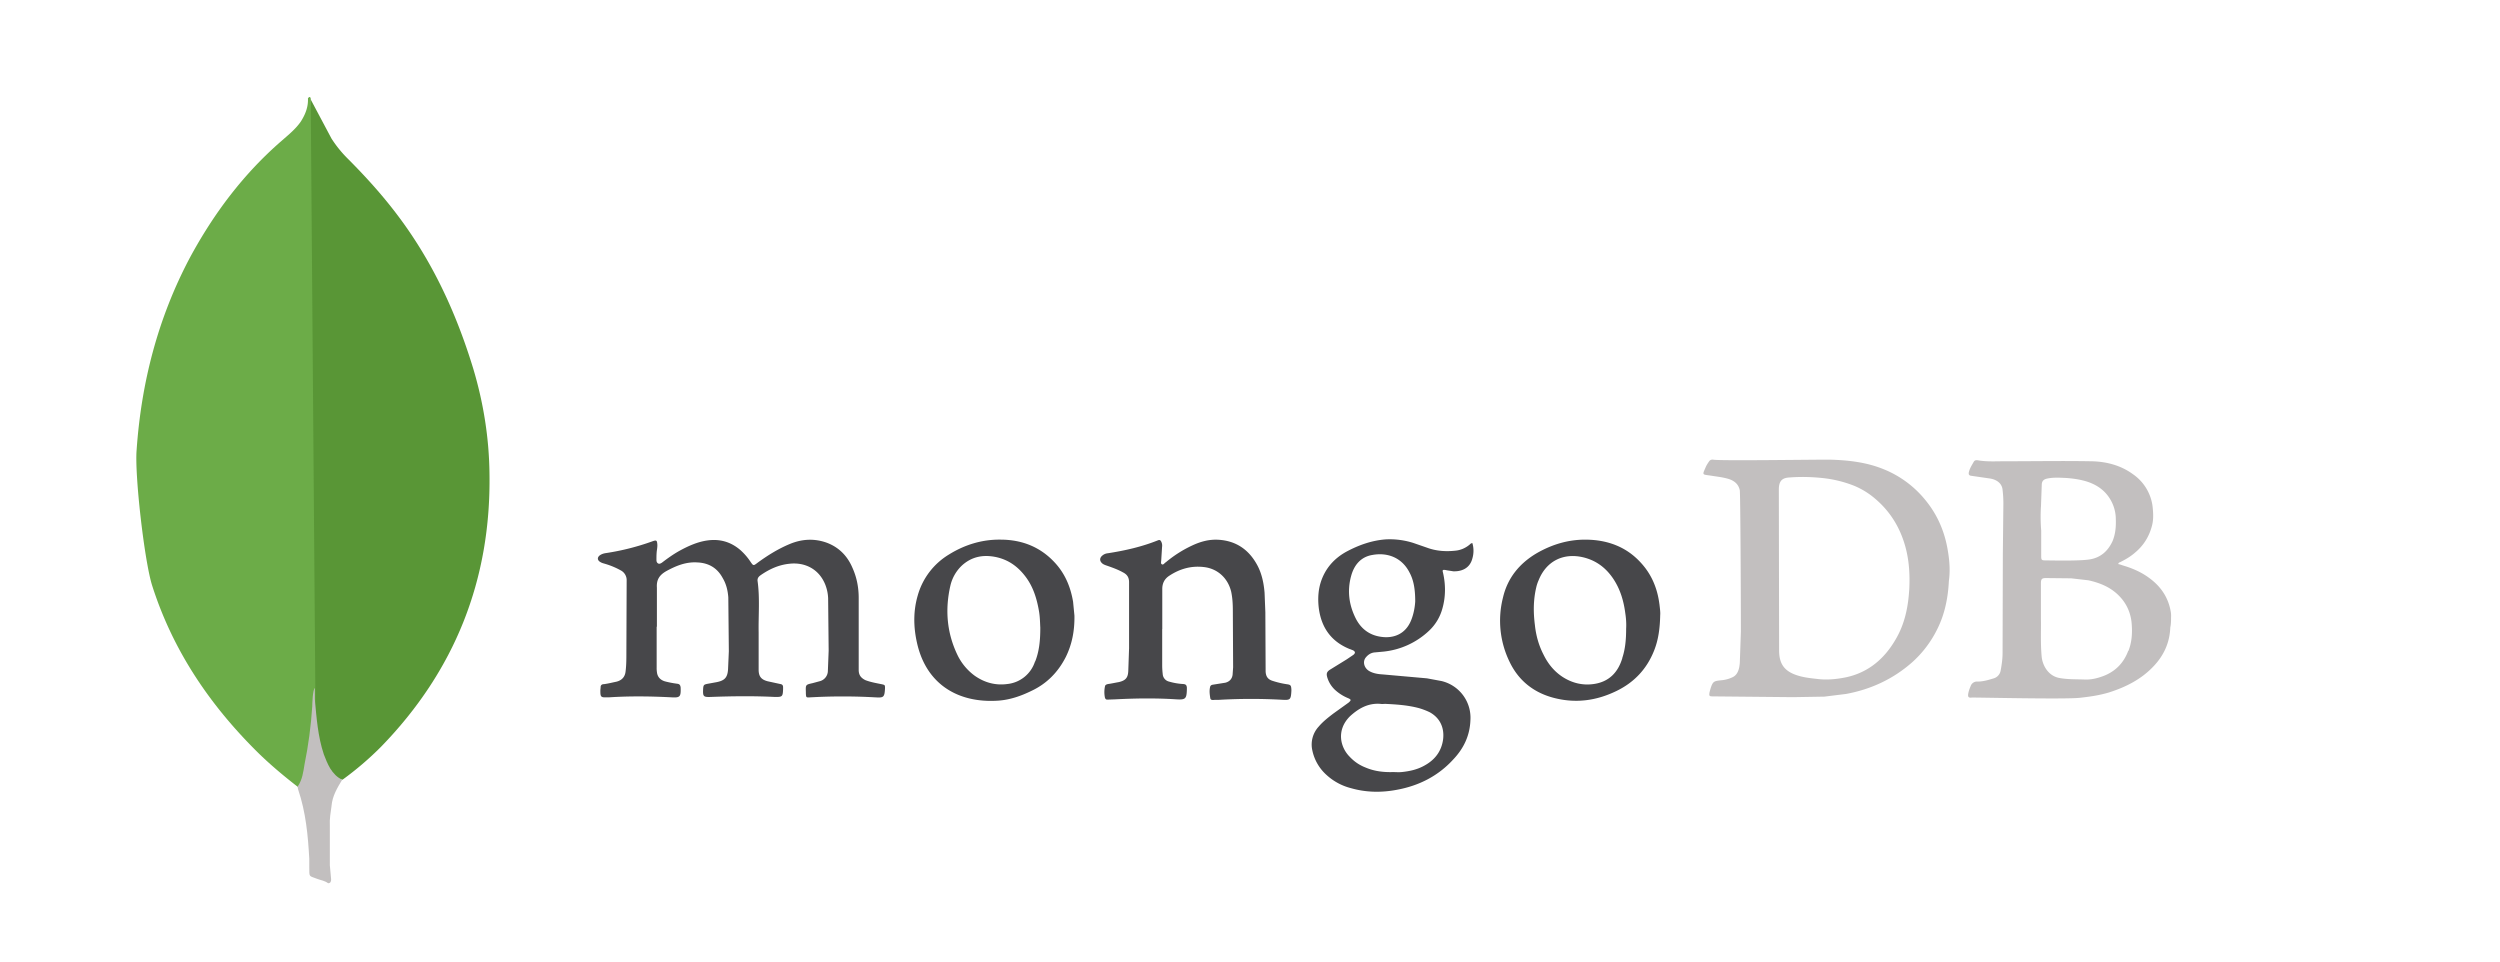 <svg xmlns="http://www.w3.org/2000/svg" width="130" height="50"><path d="M16.147 5.154l1.09 2.05a6.15 6.15 0 0 0 .824 1.024c.913.913 1.782 1.87 2.56 2.895 1.848 2.427 3.095 5.122 3.986 8.04.534 1.782.824 3.608.846 5.456.09 5.523-1.804 10.266-5.634 14.208a16.3 16.3 0 0 1-2.004 1.715c-.38 0-.557-.3-.713-.557-.3-.5-.468-1.047-.557-1.603-.134-.668-.223-1.336-.178-2.027v-.312c-.022-.067-.356-30.732-.223-30.888z" fill="#599636"/><path d="M16.147 5.088c-.045-.09-.09-.022-.134.022.022.445-.134.846-.38 1.225-.267.38-.624.668-.98.98-1.982 1.715-3.54 3.786-4.788 6.102-1.648 3.118-2.516 6.458-2.76 9.977-.11 1.27.4 5.746.802 7.037 1.09 3.43 3.05 6.302 5.6 8.796.624.6 1.292 1.158 1.982 1.692.2 0 .223-.178.267-.312a6.11 6.11 0 0 0 .2-.869c.2-1.113.312-2.227.445-3.34l-.245-31.31z" fill="#6cac48"/><path d="M17.24 41.9c.045-.512.3-.935.557-1.358-.267-.11-.468-.334-.624-.58-.134-.223-.245-.5-.334-.735-.312-.935-.38-1.915-.468-2.873v-.58c-.11.09-.134.846-.134.958-.067 1.024-.2 2.027-.4 3.006-.067.4-.11.802-.356 1.158 0 .045 0 .09.022.156.4 1.18.512 2.383.58 3.608v.445c0 .534-.022.423.423.6.178.067.38.09.557.223.134 0 .156-.11.156-.2l-.067-.735v-2.05c-.022-.356.045-.713.09-1.047z" fill="#c2bfbf"/><g transform="matrix(1.021 0 0 1.021 -4.376 -1.846)"><path d="M37.73 33.72v2.077a1.45 1.45 0 0 0 .014.246c.027.246.178.396.4.465a4.97 4.97 0 0 0 .63.123c.123.014.164.068.178.2.014.465-.027.52-.478.492-1.052-.055-2.105-.068-3.157 0h-.1c-.328.014-.355-.014-.355-.342 0-.055.014-.123.014-.178 0-.1.068-.15.164-.15.22-.027.424-.082.63-.123.287-.068.45-.246.478-.533.04-.314.04-.642.04-.957l.014-3.662a.56.56 0 0 0-.3-.52 3.89 3.89 0 0 0-.78-.328c-.082-.027-.164-.04-.232-.082-.2-.096-.205-.273-.014-.383.068-.04.15-.068.232-.082a12.42 12.42 0 0 0 2.432-.615c.164-.055.205-.04.22.123.014.1 0 .22-.014.314-.027.178-.027.355-.027.52 0 .068.014.137.082.178s.137 0 .2-.04c.287-.22.574-.424.888-.6.45-.246.93-.465 1.45-.533.63-.082 1.175.082 1.654.492a3.1 3.1 0 0 1 .519.601c.137.2.15.205.328.068.52-.383 1.066-.724 1.654-.97.615-.26 1.244-.3 1.872-.082.642.232 1.08.683 1.34 1.298.22.492.314 1 .314 1.53v3.662c0 .246.1.4.342.52.26.1.547.15.82.205.178.04.178.04.178.22-.027.45-.068.478-.506.45a29.42 29.42 0 0 0-3.293 0c-.22.014-.22.014-.232-.205v-.068c-.014-.37-.014-.37.342-.45l.355-.096a.55.55 0 0 0 .424-.533l.04-1.025-.027-2.678a2.13 2.13 0 0 0-.15-.697c-.342-.834-1.093-1.134-1.818-1.052-.547.055-1.025.273-1.476.588-.096.068-.164.15-.15.287.123.875.04 1.75.055 2.624v1.9c0 .342.137.506.465.588l.63.137c.096.014.15.055.15.164v.1c-.014.383-.04.4-.424.396-1.093-.055-2.187-.04-3.266 0-.37.014-.4-.027-.383-.4.014-.22.04-.232.246-.273l.45-.082c.4-.082.547-.232.574-.656l.04-.916-.027-2.747c-.027-.342-.1-.67-.287-.984-.273-.506-.7-.765-1.285-.793-.588-.04-1.107.178-1.6.45-.342.2-.492.437-.465.834v1.995zm25.747.083v1.927a4.13 4.13 0 0 0 .027.41.42.42 0 0 0 .328.383 3.19 3.19 0 0 0 .724.123c.137.014.164.068.178.178v.096c-.014.478-.068.533-.533.506-1.04-.068-2.077-.055-3.116 0l-.4.014c-.082 0-.1-.04-.123-.096a1.39 1.39 0 0 1 0-.574c.014-.082.068-.1.15-.123.2-.027.37-.068.56-.1.342-.082.465-.22.478-.574l.04-1.148v-3.362c0-.246-.096-.396-.314-.506-.246-.137-.506-.232-.78-.328-.082-.027-.164-.055-.232-.096-.178-.123-.2-.3-.027-.437a.49.49 0 0 1 .273-.11c.875-.137 1.722-.328 2.542-.656.096-.04.137-.014.178.068s.055.178.04.273l-.04.642c0 .082-.04.2.027.232.082.055.137-.068.205-.1a6.09 6.09 0 0 1 1.326-.847c.424-.2.86-.328 1.353-.3.916.055 1.572.52 1.995 1.326.22.424.314.888.355 1.367l.04 1 .014 3.02c.014.232.096.383.328.465a4.47 4.47 0 0 0 .738.178c.22.027.232.068.246.273v.068c-.027.465-.055.478-.52.45a28.59 28.59 0 0 0-3.061 0c-.137.014-.273 0-.4.014-.082 0-.137-.014-.15-.096-.027-.178-.055-.355-.014-.547.014-.082.055-.123.15-.137l.63-.1c.22-.055.342-.2.37-.4l.027-.383-.014-2.856c0-.328-.014-.656-.082-.984-.164-.7-.697-1.2-1.42-1.27-.63-.068-1.2.096-1.722.437-.26.164-.37.396-.37.683v2.064c0-.04 0-.04.014-.04z" fill="#47474a"/><path d="M103.503 29.935c-.15-.998-.52-1.886-1.162-2.665a5.27 5.27 0 0 0-2.105-1.558c-.86-.355-1.777-.465-2.706-.492-.383-.014-5.603.068-5.986 0-.096-.014-.164.014-.22.096-.068.1-.137.205-.178.314-.164.37-.164.342.232.396.328.055.642.082.957.178.287.096.492.26.56.574.027.15.055 4.96.055 7.202l-.055 1.6c-.014.123-.027.246-.068.355-.055.164-.15.3-.314.37a1.62 1.62 0 0 1-.574.15c-.37.04-.424.055-.547.465l-.04.15c-.027.178-.014.205.164.205l4.086.04 1.6-.027 1.107-.137c1.257-.232 2.378-.752 3.334-1.585a5.55 5.55 0 0 0 1.312-1.722c.383-.765.547-1.6.588-2.446.068-.478.04-.97-.04-1.462zm-1.982 1.94c-.055.875-.232 1.722-.683 2.487-.574.998-1.394 1.695-2.528 1.94-.492.1-.984.15-1.5.082-.37-.04-.724-.082-1.066-.205-.615-.22-.834-.6-.847-1.2l-.014-8.24c0-.492.22-.6.574-.615.533-.04 1.08-.027 1.613.027a6.06 6.06 0 0 1 1.654.4 3.98 3.98 0 0 1 1.08.67c.738.63 1.23 1.42 1.5 2.35.22.752.26 1.517.22 2.282zm13.34 1.34c0-.082 0-.15-.014-.232-.123-.752-.52-1.326-1.134-1.763-.396-.287-.847-.478-1.312-.615-.082-.027-.15-.055-.232-.068.014-.068.055-.082.096-.096.273-.137.533-.287.765-.492.424-.355.7-.793.847-1.326.082-.287.082-.574.055-.875a2.35 2.35 0 0 0-.998-1.777c-.63-.465-1.367-.656-2.132-.67-1.476-.027-2.965 0-4.44 0-.424 0-.847.027-1.285-.04-.082-.014-.2-.04-.26.055-.1.178-.22.355-.26.56-.014.096.014.15.123.164l.943.137c.37.055.63.26.656.588a5.78 5.78 0 0 1 .04.683l-.027 2.555-.014 5.056c0 .3-.04.588-.096.888a.5.5 0 0 1-.355.41c-.273.082-.533.164-.82.164a.34.34 0 0 0-.355.232c-.055.123-.1.26-.123.383-.027.164.014.22.178.2.123-.014 4.633.096 5.48.014.506-.055 1-.123 1.503-.273.86-.273 1.654-.67 2.282-1.34.52-.547.82-1.203.847-1.968.04-.178.04-.355.04-.547zm-6.628-5.6l.04-1.093c0-.205.082-.3.287-.342.328-.068.656-.04.984-.027.328.027.642.068.97.164.6.178 1.066.52 1.34 1.093a1.96 1.96 0 0 1 .191.834c.014.383-.014.752-.164 1.12-.232.506-.6.834-1.134.93s-2.05.055-2.282.055c-.205 0-.22-.027-.22-.232V28.83a8.79 8.79 0 0 1-.014-1.203zm4.44 7.352c-.232.615-.656 1.04-1.257 1.27-.328.123-.656.2-1 .178-.424-.014-.847 0-1.27-.082-.574-.123-.834-.67-.875-1.066-.068-.697-.027-1.408-.04-1.927v-1.804c0-.22.027-.287.26-.287l1.285.014.875.1c.615.137 1.175.37 1.613.847.355.383.547.847.588 1.353.04.478.014.943-.164 1.394z" fill="#c2bfbf"/><path d="M77.95 30.85l.355.055c.383.014.834-.123.97-.656a1.38 1.38 0 0 0 0-.78c-.082 0-.123.068-.164.096-.205.164-.437.26-.683.287-.492.055-.984.027-1.462-.15l-.67-.232a3.95 3.95 0 0 0-1.45-.19c-.697.055-1.353.287-1.968.615-.656.355-1.12.888-1.34 1.613-.123.424-.137.86-.082 1.298.137.998.656 1.695 1.585 2.064.055.014.096.04.15.055.123.068.137.137.027.232l-.342.232-.82.506c-.205.123-.232.22-.164.437a1.43 1.43 0 0 0 .437.656 2.28 2.28 0 0 0 .629.383c.15.068.15.1.014.22l-.78.56c-.26.2-.52.4-.738.656a1.35 1.35 0 0 0-.328 1.23 2.31 2.31 0 0 0 .71 1.23 2.9 2.9 0 0 0 1.257.683c.765.22 1.558.232 2.337.082 1.12-.205 2.1-.7 2.87-1.544.533-.56.847-1.216.875-2a1.92 1.92 0 0 0-1.476-1.995l-.738-.137-2.255-.2c-.246-.014-.492-.055-.697-.178-.26-.164-.328-.478-.164-.683.123-.15.273-.246.465-.26l.437-.04a3.96 3.96 0 0 0 2.309-1.052 2.42 2.42 0 0 0 .697-1.162c.164-.588.164-1.2.027-1.8-.04-.15-.027-.164.164-.137zm-3.35 6.807c.082.014.164 0 .246 0 .574.027 1.162.068 1.722.22a3.58 3.58 0 0 1 .533.205c.547.3.752.82.683 1.38-.082.615-.424 1.052-.957 1.34-.355.2-.752.287-1.162.328-.15.014-.287 0-.437 0-.478.014-.943-.04-1.394-.232-.314-.123-.574-.3-.806-.547-.478-.478-.7-1.353.014-2.064.437-.4.93-.683 1.558-.63zm1.558-4.264c-.287.724-.916.943-1.544.847-.574-.082-.998-.396-1.27-.916-.355-.697-.45-1.42-.246-2.173.15-.56.492-.984 1.093-1.08.765-.137 1.5.137 1.886.902.2.37.287.82.287 1.462-.014.26-.068.615-.205.957zm-17.218-.93c-.123-.738-.396-1.408-.902-1.968-.752-.834-1.708-1.2-2.788-1.203-.943-.014-1.83.26-2.624.752a3.56 3.56 0 0 0-1.599 2.091c-.232.793-.22 1.6-.04 2.405.478 2.16 2.146 3.088 4.14 2.952.588-.04 1.148-.232 1.68-.492.793-.37 1.367-.957 1.763-1.736.314-.642.45-1.326.437-2.105l-.068-.697zM57 35.497a1.66 1.66 0 0 1-1.408 1.148c-.6.082-1.162-.068-1.667-.424a2.84 2.84 0 0 1-.861-1.025c-.56-1.148-.656-2.35-.37-3.58a2.05 2.05 0 0 1 .574-.998c.506-.465 1.093-.574 1.75-.437.63.137 1.107.478 1.5.998s.574 1.12.683 1.75c.055.314.055.642.068.847 0 .656-.055 1.2-.26 1.722zm31.8-2.924c-.1-.793-.396-1.517-.957-2.118-.738-.806-1.695-1.148-2.76-1.162-.916-.014-1.763.246-2.542.697-.875.52-1.476 1.257-1.708 2.255a4.77 4.77 0 0 0 .328 3.252c.45.957 1.216 1.572 2.228 1.845 1.12.3 2.187.164 3.225-.342.902-.437 1.544-1.12 1.913-2.05.22-.547.3-1.134.314-1.818.014-.123-.014-.342-.04-.56zm-1.886 2.747c-.22.738-.683 1.216-1.462 1.326-.574.082-1.12-.055-1.613-.383-.424-.287-.724-.67-.943-1.12-.246-.478-.383-.984-.437-1.503-.082-.642-.082-1.27.068-1.913a1.95 1.95 0 0 1 .123-.369c.383-.957 1.23-1.394 2.228-1.175.67.15 1.175.52 1.558 1.08.37.547.547 1.148.63 1.8.04.26.055.533.04.765 0 .533-.04 1.025-.2 1.503z" fill="#47474a"/></g></svg>